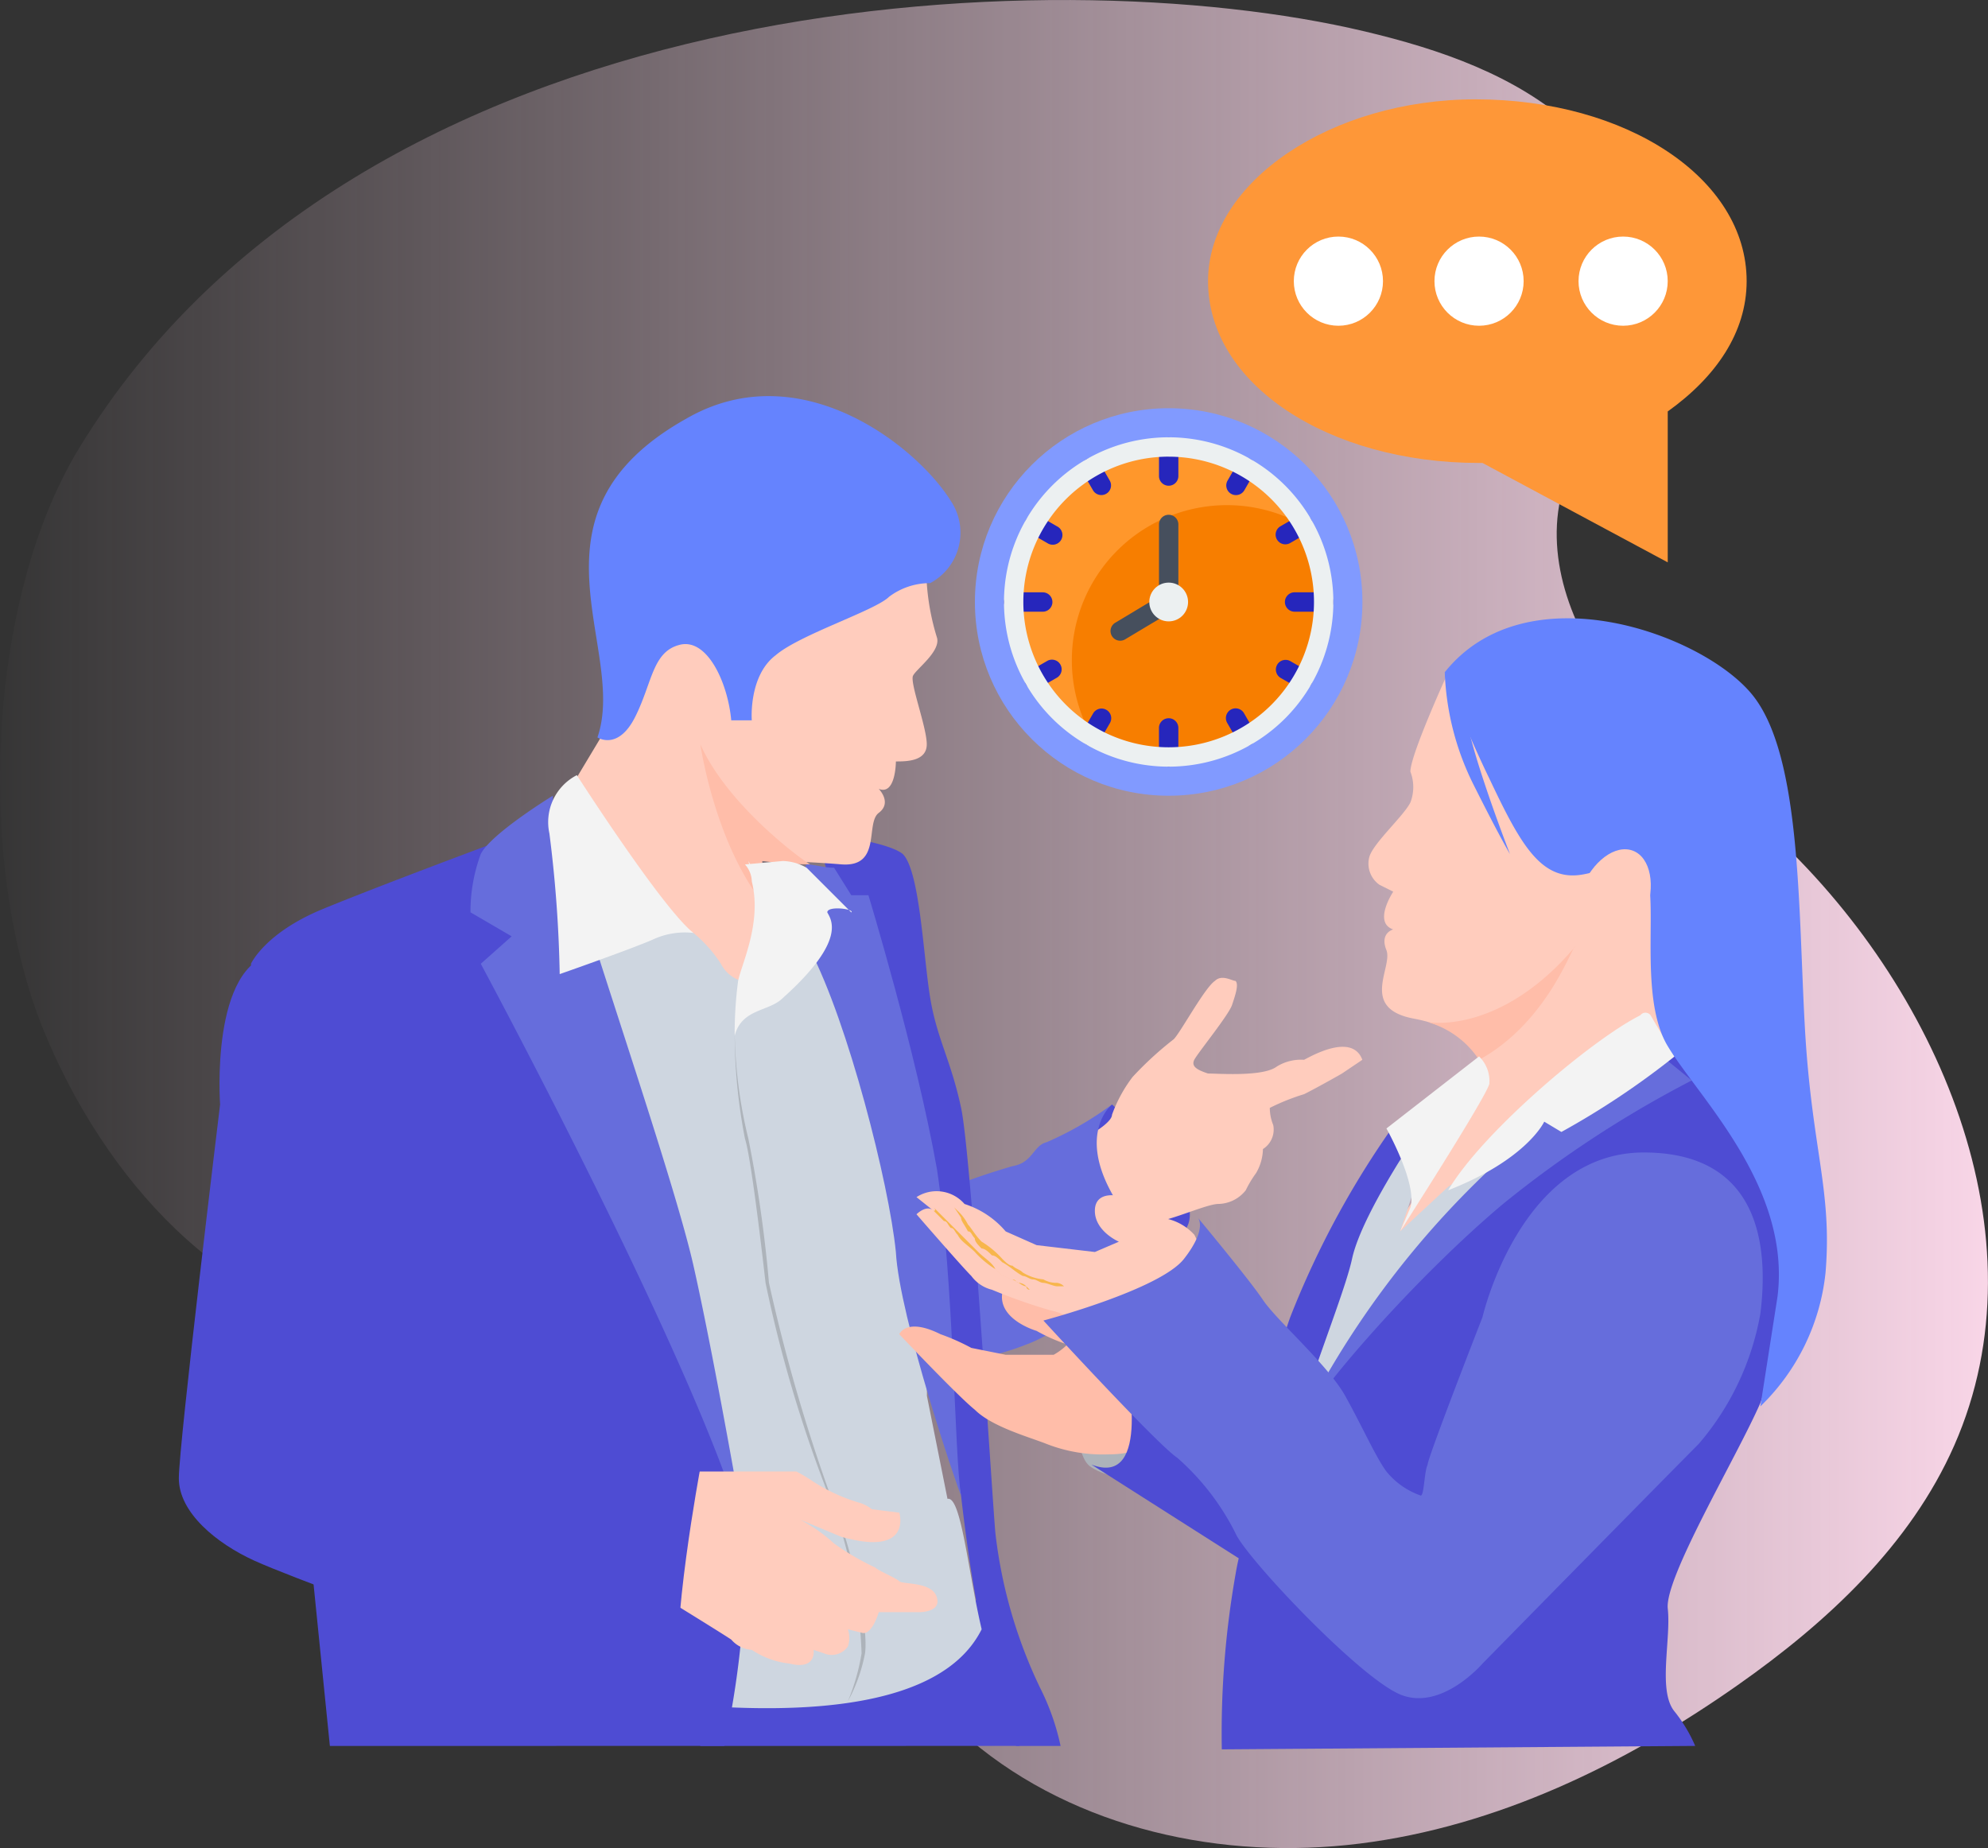 <svg xmlns="http://www.w3.org/2000/svg" xmlns:xlink="http://www.w3.org/1999/xlink" width="100" height="92.964" viewBox="0 0 100 92.964">
  <rect x="0" y="0" width="100" height="92.964" fill="#333333" stroke="none"/>
  <defs>
    <linearGradient id="linear-gradient" y1="0.5" x2="1" y2="0.5" gradientUnits="objectBoundingBox">
      <stop offset="0" stop-color="#ffdbed" stop-opacity="0"/>
      <stop offset="1" stop-color="#ffdbed"/>
    </linearGradient>
  </defs>
  <g id="real-time-communication" transform="translate(-297 -4803.001)">
    <path id="Path_20522" data-name="Path 20522" d="M3.972,25.543C-.709,33.238-1.2,46.561,2.224,54.889c3.006,7.3,8.98,14.143,16.822,15,2.884.316,5.832-.2,8.686.32C37.548,72,41.2,84.1,48.829,90.528,54.137,95,61.5,96.587,68.394,95.725s13.34-3.981,19.018-7.974C91.9,84.6,96.09,80.715,98.3,75.7c4.638-10.515-.818-23.144-9.294-30.906-2.64-2.417-5.582-4.549-7.788-7.369s-3.61-6.581-2.558-10c.839-2.73,3.1-4.846,3.95-7.573,1.165-3.708-.593-7.864-3.477-10.472s-6.7-3.914-10.485-4.813C52.815.8,18.1,2.312,3.972,25.543Z" transform="translate(297.001 4800.014)" fill="url(#linear-gradient)"/>
    <g id="conversation" transform="translate(305.682 4807.998)">
      <path id="Path_54352" data-name="Path 54352" d="M174.03,472.659l-1.38-7.592-15.53,5.177.863,2.416Z" transform="translate(-131.435 -389.831)" fill="#4e4cd3"/>
      <path id="Path_54353" data-name="Path 54353" d="M280.818,313.914l1.553-1.38s5.522,4.832,3.451,6.557C283.924,320.989,280.645,315.467,280.818,313.914Z" transform="translate(-235.117 -261.974)" fill="#4e4cd3"/>
      <path id="Path_54354" data-name="Path 54354" d="M274.274,280.933s.863-.518.863-.863a7.14,7.14,0,0,1,1.035-1.9,17.3,17.3,0,0,1,2.071-1.9c.345-.345,1.553-2.588,2.071-2.933.345-.345.863,0,1.035,0,.173.173,0,.69-.173,1.208s-1.726,2.416-1.9,2.761.173.518.69.69c.518,0,2.761.173,3.451-.345a2.321,2.321,0,0,1,1.38-.345c.345-.173,2.416-1.38,2.933,0L286.7,278s-1.208.69-1.9,1.035a11.038,11.038,0,0,0-1.726.69,2.308,2.308,0,0,0,.173.863,1.16,1.16,0,0,1-.518,1.208,2.473,2.473,0,0,1-.345,1.208,5.539,5.539,0,0,0-.518.863,1.793,1.793,0,0,1-1.38.69c-.518,0-2.071.69-2.933.863a37.342,37.342,0,0,1-5,.69S270.995,282.313,274.274,280.933Z" transform="translate(-227.883 -228.992)" fill="#ffccbd"/>
      <path id="Path_54355" data-name="Path 54355" d="M242.169,312.533s-1.726,1.38,0,4.486,3.451,2.243,3.451,2.243-5.349,4.486-7.765,5.349a12.632,12.632,0,0,1-3.8.863l-1.208-8.283a36.194,36.194,0,0,1,4.314-1.553c1.035-.173,1.035-1.035,1.726-1.208A16.5,16.5,0,0,0,242.169,312.533Z" transform="translate(-194.916 -261.973)" fill="#666ddc"/>
      <g id="Group_72232" data-name="Group 72232" transform="translate(32.414 36.928)">
        <path id="Path_54356" data-name="Path 54356" d="M204.93,256.393l1.035,5.177s.863,7.938,1.9,9.146a9.178,9.178,0,0,1,.863,3.451h2.243a12.036,12.036,0,0,0-1.035-2.933,24.316,24.316,0,0,1-2.243-7.765c-.173-1.9-1.208-18.981-1.726-21.4s-1.208-3.451-1.553-5.522-.518-6.385-1.38-7.247c-.863-.69-4.314-1.035-4.314-1.035a49.815,49.815,0,0,0,2.071,6.557C201.479,236.549,204.758,253.114,204.93,256.393Z" transform="translate(-198.718 -228.266)" fill="#4e4cd3"/>
        <path id="Path_54357" data-name="Path 54357" d="M213.652,278.4c0,.173,0,.173.173.345C213.652,278.745,213.652,278.573,213.652,278.4Z" transform="translate(-211.236 -270.29)" fill="#4e4cd3"/>
      </g>
      <path id="Path_54358" data-name="Path 54358" d="M137.448,133.333l2.416,2.761a11.967,11.967,0,0,0,.518,2.761c.173.69-1.035,1.553-1.208,1.9s.69,2.588.69,3.451-1.035.863-1.553.863c0,0,0,1.726-.863,1.38,0,0,.69.69,0,1.208s.173,2.761-1.9,2.588-3.969-.173-3.969-.173l.173,7.42-7.593-2.243-2.243-8.8,1.553-2.588c.345-.863,4.141-8.283,4.141-8.283Z" transform="translate(-101.928 -111.763)" fill="#ffccbd"/>
      <path id="Path_54359" data-name="Path 54359" d="M165.558,206.4a16.288,16.288,0,0,0,2.416.173c-.345-.173-4.141-2.933-5.522-6.039,0,0,.69,4.832,3.106,7.938Z" transform="translate(-135.905 -168.092)" fill="#ffbda9"/>
      <path id="Path_54360" data-name="Path 54360" d="M136.367,286.468h0c-1.035,2.071-4.141,4.659-14.667,3.8l-7.247-37.272,5.694-2.243,1.726.69a6.7,6.7,0,0,1,1.38,1.553,1.732,1.732,0,0,0,1.035.863,13.574,13.574,0,0,0,1.035-3.624c0-1.035,3.8,1.035,3.8,1.035s.345.69.863,1.9h0a3.774,3.774,0,0,1,.518,1.553c0,.173,0,.173.173.345a10.956,10.956,0,0,1,.345,1.208v.69a.634.634,0,0,0,.173.518v.69a.634.634,0,0,0,.173.518v.345h0v.69c.173.518.173,1.035.345,1.553v.173c.173.863.345,1.9.518,2.933v.345c.173.518.173,1.035.345,1.38v1.035a.634.634,0,0,0,.173.518V268a.634.634,0,0,0,.173.518v.345a.634.634,0,0,0,.173.518v.173a.634.634,0,0,0,.173.518h0a7.467,7.467,0,0,0,.173.863v.863a1.555,1.555,0,0,0,.173.863v2.071l1.035,5.177C135.332,279.738,135.677,283.535,136.367,286.468Z" transform="translate(-95.67 -209.507)" fill="#ced6e0"/>
      <path id="Path_54361" data-name="Path 54361" d="M178.813,323.782a8.214,8.214,0,0,0,.863-2.416c.173-1.208-.518-4.832-1.553-7.42a87.94,87.94,0,0,1-3.279-11.216,66.352,66.352,0,0,0-1.035-7.247,23.789,23.789,0,0,1-.69-5.349,28.1,28.1,0,0,0,.518,5.349c.345,1.035,1.035,7.247,1.035,7.247a66.554,66.554,0,0,0,3.451,11.389,24.357,24.357,0,0,1,1.38,7.247,10.777,10.777,0,0,1-.69,2.416Z" transform="translate(-144.846 -243.197)" fill="#adb3ba"/>
      <path id="Path_54362" data-name="Path 54362" d="M46.532,275.954a45.324,45.324,0,0,0,1.035-8.455,27.2,27.2,0,0,0-1.9-8.455L35.316,230.4s-6.039,2.243-8.973,3.451-3.624,2.761-3.624,2.761l3.969,39.343Z" transform="translate(-18.777 -193.126)" fill="#4e4cd3"/>
      <path id="Path_54363" data-name="Path 54363" d="M95.126,216.533s-3.106,1.9-3.624,2.933a8.339,8.339,0,0,0-.518,2.933l2.071,1.208-1.553,1.38s13.287,24.676,13.632,30.715c0,0-1.726-10.181-2.933-15.53S95.126,218.431,95.126,216.533Z" transform="translate(-76 -181.503)" fill="#666ddc"/>
      <path id="Path_54364" data-name="Path 54364" d="M155.849,426.667h5.177a8.987,8.987,0,0,1,.863.518,8.92,8.92,0,0,0,2.243,1.035,1.892,1.892,0,0,1,.69.345l1.38.173s.69,2.243-2.933,1.208l-2.071-.863a7.963,7.963,0,0,1,1.726,1.208,12.878,12.878,0,0,0,2.071,1.208c.173.173,1.035.518,1.208.69s1.726,0,1.9.863c.173.69-.863.69-.863.69h-2.071s-.345,1.208-.863,1.035l-.69-.173a1.347,1.347,0,0,1,0,.863.99.99,0,0,1-1.208.345l-.518-.173s.173,1.035-1.208.69a4.259,4.259,0,0,1-1.9-.69,1.492,1.492,0,0,1-1.035-.518c-.518-.345-2.761-1.726-2.761-1.726S155.331,427.53,155.849,426.667Z" transform="translate(-129.647 -357.643)" fill="#ffccbd"/>
      <path id="Path_54365" data-name="Path 54365" d="M200.345,269.617c-.173-.345-3.106-8.973-3.279-12.252-.345-3.451-2.416-11.561-4.314-15.185-1.208-2.243-.69-3.451-.173-4.314.345,0,.863.173,1.38.173l.863,1.38h.863s2.416,7.938,3.451,13.8C200,258.918,200,267.546,200.345,269.617Z" transform="translate(-160.684 -199.385)" fill="#666ddc"/>
      <path id="Path_54366" data-name="Path 54366" d="M284.742,394.319s-4.141-.345-5-1.208-.863-5.522.173-6.039S284.742,394.319,284.742,394.319Z" transform="translate(-233.692 -324.432)" fill="#adb3ba"/>
      <path id="Path_54367" data-name="Path 54367" d="M231.221,370.416s-2.416-.69-1.553-2.416l2.933.518a14.718,14.718,0,0,1,3.8,1.38c1.38.863,0,6.385,0,6.385s-.345.345-1.553.345a7.759,7.759,0,0,1-3.106-.518c-.863-.345-2.761-.863-3.624-1.726-.863-.69-3.8-3.8-3.8-3.8s.345-.863,2.071,0a10.9,10.9,0,0,1,1.553.69l1.726.345h2.416a3.225,3.225,0,0,0,.69-.518A8.5,8.5,0,0,1,231.221,370.416Z" transform="translate(-187.764 -308.467)" fill="#ffbda9"/>
      <path id="Path_54368" data-name="Path 54368" d="M285.778,393.6s1.38,6.212-1.726,5l9.491,6.039,2.416-7.247Z" transform="translate(-237.834 -329.925)" fill="#4e4cd3"/>
      <path id="Path_54369" data-name="Path 54369" d="M237.417,346s-.173-.345-1.035-.518a27.936,27.936,0,0,1-2.933-1.035,1.829,1.829,0,0,1-1.035-.69c-.518-.518-2.761-3.106-2.761-3.106s.518-.518.863-.173l-.863-.69a1.859,1.859,0,0,1,2.416.345,4.527,4.527,0,0,1,2.071,1.38l1.553.69,2.933.345,1.208-.518s-1.208-.518-1.208-1.553,1.208-.863,1.9-.518c.69.518.518.69,1.38.863a2.657,2.657,0,0,1,1.726.863l.173.345s-1.553,4.141-3.451,4.141C238.625,346,237.417,346,237.417,346Z" transform="translate(-192.234 -284.566)" fill="#ffccbd"/>
      <g id="Group_72233" data-name="Group 72233" transform="translate(38.281 55.737)">
        <path id="Path_54370" data-name="Path 54370" d="M234.985,344.533l.173.173.518.518.69.69.863.863c.345.345.69.518.863.863l.173.173.173.173c.173,0,.345.173.518.173.345.173.518.345.69.345l.173.173h0a.169.169,0,0,1-.173-.173.6.6,0,0,0-.345-.173c-.173,0-.173-.173-.345-.173s-.345-.173-.518-.173a5522.97,5522.97,0,0,1-.345-.345,4.579,4.579,0,0,1-1.035-.863c-.345-.345-.69-.518-.863-.863-.173-.173-.173-.345-.345-.345-.173-.173-.173-.345-.345-.345l-.518-.518C235.158,344.706,234.985,344.533,234.985,344.533Z" transform="translate(-234.985 -344.533)" fill="#f7b64c"/>
        <path id="Path_54371" data-name="Path 54371" d="M241.385,344.533l.173.173a2.382,2.382,0,0,1,.518.69c.173.173.345.518.69.863a4.578,4.578,0,0,1,1.035.863c.173.173.345.345.518.345.173.173.345.173.518.345a2.452,2.452,0,0,0,1.035.345,1.3,1.3,0,0,0,.69.173.6.6,0,0,1,.345.173h-.345c-.172,0-.518-.173-.69-.173s-.345-.173-.518-.173-.345-.173-.518-.173c-.345-.173-.69-.518-1.035-.69-.173-.173-.345-.345-.518-.345-.173-.173-.345-.345-.518-.345-.173-.173-.345-.345-.345-.518-.173-.173-.173-.345-.345-.345-.173-.345-.345-.518-.345-.69Z" transform="translate(-240.35 -344.533)" fill="#f7b64c"/>
      </g>
      <path id="Path_54372" data-name="Path 54372" d="M379.014,178.651l-4.832-.518s-1.9,4.141-1.9,5a2.151,2.151,0,0,1,0,1.553c-.345.69-1.9,2.071-2.071,2.761a1.3,1.3,0,0,0,.518,1.38l.69.345s-1.035,1.553,0,1.9c0,0-.69.173-.345,1.035s-1.38,2.933,1.38,3.451,3.8,2.071,3.624,3.279-3.279,5.349-3.279,5.349c-5.522,7.42,3.624,3.451,5.349,1.208l8.8-6.557-1.208-13.287Z" transform="translate(-310.019 -149.315)" fill="#ffccbd"/>
      <path id="Path_54373" data-name="Path 54373" d="M347.98,314.886l-2.416,2.243,1.726-5.177a23.5,23.5,0,0,0-4.486,5c-1.38,2.416-4.486,12.942-3.8,17.946l.69,5.177,13.459-25.711,1.726-3.969Z" transform="translate(-283.816 -260.185)" fill="#ced6e0"/>
      <path id="Path_54374" data-name="Path 54374" d="M346.442,316.8s-3.279,4.659-3.8,7.075-3.8,9.836-3.969,13.8l-.173,4.141s-.863-9.836,1.035-15.013a45.126,45.126,0,0,1,5.349-9.836Z" transform="translate(-283.313 -265.55)" fill="#4e4cd3"/>
      <path id="Path_54375" data-name="Path 54375" d="M348.4,328.707a7.543,7.543,0,0,0-1.035-1.726c-.863-1.035-.173-3.624-.345-5.177s3.451-7.592,4.659-10.353c1.035-2.933,2.588-12.079,1.035-15.012a6,6,0,0,0-4.659-3.106s-7.765,6.212-11.734,9.491-10.008,11.044-11.044,17.256a45.993,45.993,0,0,0-.69,8.8l23.813-.173Z" transform="translate(-271.81 -245.879)" fill="#4e4cd3"/>
      <path id="Path_54376" data-name="Path 54376" d="M365.135,291.2l2.761,2.243a55.471,55.471,0,0,0-9.491,6.212c-4.314,3.624-9.318,9.318-10.353,11.389a45.877,45.877,0,0,1,9.663-13.114C363.582,292.58,365.135,291.2,365.135,291.2Z" transform="translate(-291.48 -244.091)" fill="#666ddc"/>
      <path id="Path_54377" data-name="Path 54377" d="M388.585,267.262h0a4.586,4.586,0,0,1,2.588,1.9c3.451-1.9,4.659-5.694,4.832-5.694C392.209,267.953,388.585,267.262,388.585,267.262Z" transform="translate(-325.456 -220.844)" fill="#ffbda9"/>
      <path id="Path_54378" data-name="Path 54378" d="M405.167,284.129l1.208,2.071a40.68,40.68,0,0,1-5.694,3.8l-.863-.518s-.863,1.9-4.832,3.451c1.726-2.933,7.247-7.592,9.663-8.8A.323.323,0,0,1,405.167,284.129Z" transform="translate(-330.822 -238.056)" fill="#f3f3f3"/>
      <path id="Path_54379" data-name="Path 54379" d="M393.919,164.081a53.339,53.339,0,0,0,2.243,5.349c1.553,3.279,2.588,5.177,4.659,4.832s2.243-1.553,3.106-.345-.345,6.385,1.208,8.973,6.212,7.075,5.522,12.6l-.863,5.522a10.931,10.931,0,0,0,3.279-6.73c.345-4.141-.69-6.212-1.035-12.252s-.173-13.632-2.588-16.738S398.06,158.9,393.919,164.081Z" transform="translate(-329.927 -135.263)" fill="#6583fe"/>
      <ellipse id="Ellipse_967" data-name="Ellipse 967" cx="1.726" cy="2.761" rx="1.726" ry="2.761" transform="matrix(-0.931, -0.364, 0.364, -0.931, 73.063, 43.569)" fill="#ffccbd"/>
      <path id="Path_54380" data-name="Path 54380" d="M291.206,335.75s1.9-8.283,8.11-8.283,6.212,5.349,5.867,8.11a13.7,13.7,0,0,1-3.106,6.557c-1.38,1.38-10.871,11.044-10.871,11.044s-2.071,2.416-4.141,1.553-7.765-6.9-8.283-8.11a12.481,12.481,0,0,0-2.933-3.8c-1.035-.69-6.73-6.9-6.73-6.9s5.867-1.553,7.075-3.106.69-2.071.69-2.071,2.588,3.106,3.279,4.141,3.279,3.279,4.141,4.832,1.553,3.106,2.071,3.8a3.866,3.866,0,0,0,1.726,1.208c.173,0,.173-1.208.345-1.553C288.445,342.825,291.206,335.75,291.206,335.75Z" transform="translate(-225.316 -274.491)" fill="#666ddc"/>
      <path id="Path_54381" data-name="Path 54381" d="M393.919,178.133a13.756,13.756,0,0,0,1.38,5.522c1.38,2.761,1.9,3.624,1.9,3.624s-2.416-6.212-2.243-7.592" transform="translate(-329.927 -149.315)" fill="#6583fe"/>
      <path id="Path_54382" data-name="Path 54382" d="M380.444,297.6l-4.659,3.624s1.553,2.761,1.208,3.969l-.518,1.208s4.314-6.73,4.486-7.42A1.724,1.724,0,0,0,380.444,297.6Z" transform="translate(-314.727 -249.456)" fill="#f3f3f3"/>
      <path id="Path_54383" data-name="Path 54383" d="M128.236,109.418s1.035.69,1.9-1.035.863-3.279,2.243-3.624,2.416,1.9,2.588,3.8H136s-.173-2.243,1.208-3.279c1.208-1.035,5-2.243,5.694-2.933a3.409,3.409,0,0,1,2.071-.69,2.875,2.875,0,0,0,1.035-4.141c-1.726-2.761-7.592-7.42-13.287-4.141C124.094,98.2,129.789,104.932,128.236,109.418Z" transform="translate(-106.866 -77.321)" fill="#6583fe"/>
      <g id="Group_72234" data-name="Group 72234" transform="translate(18.913 33.995)">
        <path id="Path_54384" data-name="Path 54384" d="M116.683,210.133s4.314,6.73,5.867,7.938a3.816,3.816,0,0,0-2.071.345c-1.208.518-4.659,1.726-4.659,1.726a64.467,64.467,0,0,0-.518-7.075A2.658,2.658,0,0,1,116.683,210.133Z" transform="translate(-115.261 -210.133)" fill="#f3f3f3"/>
        <path id="Path_54385" data-name="Path 54385" d="M177.731,237.663a2.914,2.914,0,0,1-.345-.863h0C177.558,237.145,177.731,237.318,177.731,237.663Z" transform="translate(-167.336 -232.486)" fill="#f3f3f3"/>
        <path id="Path_54386" data-name="Path 54386" d="M177.778,239.388c.173.345,1.035,1.38-2.243,4.314-.69.69-2.071.518-2.416,1.9a20.36,20.36,0,0,1,.173-2.761c.173-.863,1.208-2.933.69-5a1.318,1.318,0,0,0-.345-.863h0l1.9-.173a2.5,2.5,0,0,1,1.208.345l2.243,2.243C179.158,239.216,177.778,239.043,177.778,239.388Z" transform="translate(-163.759 -232.486)" fill="#f3f3f3"/>
      </g>
      <path id="Path_54387" data-name="Path 54387" d="M2.389,273.087s-.518-7.075,2.761-7.592c3.451-.518,5.694,8.973,6.212,11.734.345,2.761.345,9.663,0,10.008s.863,1.726,1.035,2.243,2.243-.173,3.278.345,2.071,1.553,2.588,1.553h8.283s-1.553,8.283-1.035,11.044c0,0-9.318-1.726-11.044-2.416S6.012,296.9,4.114,296.037s-3.8-2.416-3.8-4.141S2.389,273.087,2.389,273.087Z" transform="translate(0 -222.527)" fill="#4e4cd3"/>
      <path id="Path_54388" data-name="Path 54388" d="M320.319,9.146c0,5.177,6.039,9.145,13.632,9.145h.173l9.318,5V15.7c2.416-1.726,3.969-3.969,3.969-6.557C347.411,3.97,341.371,0,333.778,0,326.531,0,320.319,4.142,320.319,9.146Z" transform="translate(-268.234)" fill="#fe9738"/>
      <g id="Group_72235" data-name="Group 72235" transform="translate(56.399 6.903)">
        <circle id="Ellipse_968" data-name="Ellipse 968" cx="2.243" cy="2.243" r="2.243" transform="translate(14.322)" fill="#fff"/>
        <circle id="Ellipse_969" data-name="Ellipse 969" cx="2.243" cy="2.243" r="2.243" transform="translate(7.075)" fill="#fff"/>
        <circle id="Ellipse_970" data-name="Ellipse 970" cx="2.243" cy="2.243" r="2.243" fill="#fff"/>
      </g>
      <g id="Group_72206" data-name="Group 72206" transform="translate(40.358 15.538)">
        <circle id="Ellipse_960" data-name="Ellipse 960" cx="9.746" cy="9.746" r="9.746" fill="#819aff"/>
        <path id="Path_54320" data-name="Path 54320" d="M7.8,0A7.8,7.8,0,1,1,0,7.8,7.8,7.8,0,0,1,7.8,0Z" transform="translate(1.949 1.949)" fill="#f77e00"/>
        <path id="Path_54315" data-name="Path 54315" d="M18.577,7.944A7.8,7.8,0,0,0,7.944,18.577,7.8,7.8,0,1,1,18.577,7.944Z" transform="translate(-2.053 -2.053)" fill="#ff972b"/>
        <g id="Group_72205" data-name="Group 72205" transform="translate(1.462 1.462)">
          <path id="Path_54316" data-name="Path 54316" d="M11.284,3a.487.487,0,0,0-.487.487V4.949a.487.487,0,1,0,.975,0V3.487A.487.487,0,0,0,11.284,3ZM7.476,5.663a.487.487,0,1,0,.844-.487l-.513-.887a.487.487,0,1,0-.844.487ZM5.68,7.486l-.9-.522a.487.487,0,1,0-.487.844l.9.522a.488.488,0,1,0,.487-.845Zm-.244,3.8a.487.487,0,0,0-.487-.487H3.487a.487.487,0,1,0,0,.975H4.949A.487.487,0,0,0,5.437,11.284Zm-.25,2.957-.9.519a.487.487,0,1,0,.487.844l.9-.519a.488.488,0,0,0-.487-.845Zm2.965,2.468a.487.487,0,0,0-.666.178l-.522.9a.487.487,0,1,0,.844.487l.522-.9a.487.487,0,0,0-.178-.666Zm3.132.422a.487.487,0,0,0-.487.487v1.462a.487.487,0,1,0,.975,0V17.619A.487.487,0,0,0,11.284,17.132Zm3.8-.237a.488.488,0,1,0-.845.487l.519.9a.487.487,0,1,0,.844-.487Zm3.195-2.134-.87-.5a.487.487,0,1,0-.487.844l.87.5a.487.487,0,1,0,.487-.844Zm.8-3.964H17.619a.487.487,0,0,0,0,.975h1.462a.487.487,0,1,0,0-.975ZM17.152,8.384a.483.483,0,0,0,.244-.065l.884-.511a.487.487,0,1,0-.487-.844l-.884.511a.487.487,0,0,0,.244.909ZM15.426,4.11a.487.487,0,0,0-.666.179l-.513.889a.487.487,0,1,0,.844.487l.513-.889a.487.487,0,0,0-.178-.666Z" transform="translate(-3 -3)" fill="#2626bc"/>
        </g>
        <path id="Path_54317" data-name="Path 54317" d="M19.487,15.386A.487.487,0,0,1,19,14.9V11.487a.487.487,0,1,1,.975,0V14.9A.487.487,0,0,1,19.487,15.386Z" transform="translate(-9.741 -5.64)" fill="#464f5d"/>
        <path id="Path_54318" data-name="Path 54318" d="M14.487,21.436a.487.487,0,0,1-.251-.905l2.437-1.462a.488.488,0,1,1,.5.837l-2.437,1.459A.487.487,0,0,1,14.487,21.436Z" transform="translate(-7.177 -9.741)" fill="#464f5d"/>
        <path id="Path_54319" data-name="Path 54319" d="M11.284,19.568a8.284,8.284,0,1,1,8.284-8.284A8.284,8.284,0,0,1,11.284,19.568Zm0-15.594a7.31,7.31,0,1,0,7.31,7.31A7.31,7.31,0,0,0,11.284,3.975Z" transform="translate(-1.538 -1.538)" fill="#ecf0f1"/>
        <circle id="Ellipse_962" data-name="Ellipse 962" cx="0.975" cy="0.975" r="0.975" transform="translate(8.772 8.772)" fill="#ecf0f1"/>
      </g>
    </g>
  </g>
</svg>
